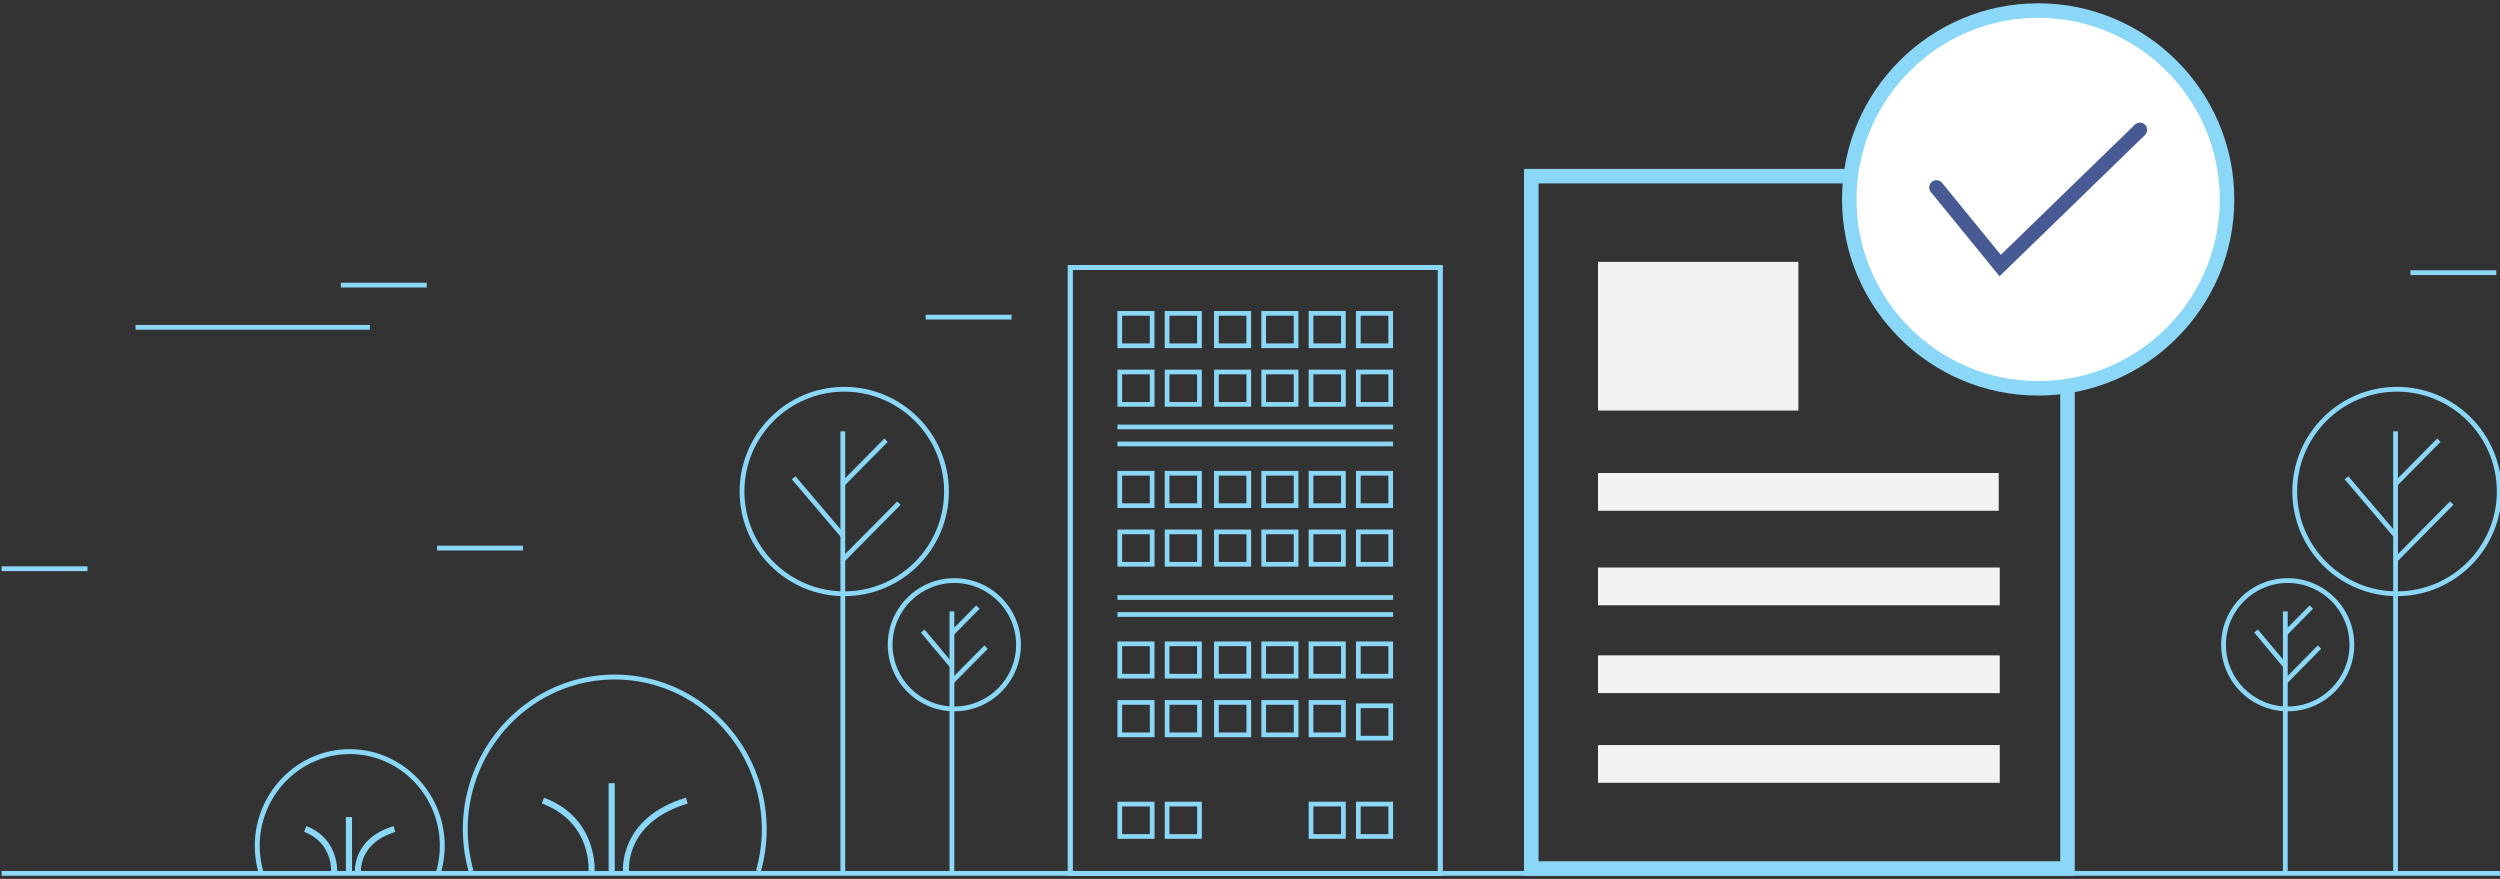 <?xml version="1.0" encoding="iso-8859-1"?><svg xmlns="http://www.w3.org/2000/svg" xmlns:xlink="http://www.w3.org/1999/xlink" width="512" height="180" viewBox="0 0 512 180"><rect x="0" y="0" width="512" height="180" fill="#333333" stroke="none"/><defs><path id="a" d="M295.447 179.357h-76.755V54.279h76.755v125.078zm-75.793-.962h74.83V55.242h-74.83v123.153z"/></defs><use xlink:href="#a" overflow="visible" fill="#8BD7F8"/><clipPath id="b"><use xlink:href="#a" overflow="visible"/></clipPath><path clip-path="url(#b)" fill="#8BD7F8" d="M294.966 178.876h-75.792V54.76h75.792v124.116zm-74.83-.963h73.868V55.723h-73.868v122.19z"/><path fill="#8BD7F8" d="M236.441 71.293h-7.597v-7.598h7.597v7.598zm-6.634-.963h5.671v-5.673h-5.671v5.673zm26.421.963h-7.596v-7.598h7.596v7.598zm-6.634-.963h5.67v-5.673h-5.67v5.673zm26.012.963h-7.598v-7.598h7.598v7.598zm-6.634-.963h5.672v-5.673h-5.672v5.673zm-22.842.963h-7.597v-7.598h7.597v7.598zm-6.634-.963h5.671v-5.673h-5.671v5.673zm26.421.963h-7.597v-7.598h7.597v7.598zm-6.635-.963h5.672v-5.673h-5.672v5.673zm26.013.963h-7.597v-7.598h7.597v7.598zm-6.634-.963h5.671v-5.673h-5.671v5.673zm-42.22 33.71h-7.597v-7.598h7.597v7.598zm-6.634-.963h5.671v-5.672h-5.671v5.672zm26.421.963h-7.596v-7.598h7.596v7.598zm-6.634-.963h5.67v-5.672h-5.67v5.672zm26.012.963h-7.598v-7.598h7.598v7.598zm-6.634-.963h5.672v-5.672h-5.672v5.672zm-22.842.963h-7.597v-7.598h7.597v7.598zm-6.634-.963h5.671v-5.672h-5.671v5.672zm26.421.963h-7.597v-7.598h7.597v7.598zm-6.635-.963h5.672v-5.672h-5.672v5.672zm26.013.963h-7.597v-7.598h7.597v7.598zm-6.634-.963h5.671v-5.672h-5.671v5.672zm-42.22 35.89h-7.597v-7.597h7.597v7.597zm-6.634-.962h5.671v-5.672h-5.671v5.672zm26.421.962h-7.596v-7.597h7.596v7.597zm-6.634-.962h5.67v-5.672h-5.67v5.672zm26.012.962h-7.598v-7.597h7.598v7.597zm-6.634-.962h5.672v-5.672h-5.672v5.672zm-22.842.962h-7.597v-7.597h7.597v7.597zm-6.634-.962h5.671v-5.672h-5.671v5.672zm26.421.962h-7.597v-7.597h7.597v7.597zm-6.635-.962h5.672v-5.672h-5.672v5.672zm26.013.962h-7.597v-7.597h7.597v7.597zm-6.634-.962h5.671v-5.672h-5.671v5.672zm-42.22-54.707h-7.597v-7.597h7.597v7.597zm-6.634-.962h5.671v-5.672h-5.671v5.672zm26.421.962h-7.596v-7.597h7.596v7.597zm-6.634-.962h5.67v-5.672h-5.67v5.672zm26.012.962h-7.598v-7.597h7.598v7.597zm-6.634-.962h5.672v-5.672h-5.672v5.672zm-22.842.962h-7.597v-7.597h7.597v7.597zm-6.634-.962h5.671v-5.672h-5.671v5.672zm26.421.962h-7.597v-7.597h7.597v7.597zm-6.635-.962h5.672v-5.672h-5.672v5.672zm26.013.962h-7.597v-7.597h7.597v7.597zm-6.634-.962h5.671v-5.672h-5.671v5.672zm-42.22 33.711h-7.597v-7.599h7.597v7.599zm-6.634-.963h5.671v-5.673h-5.671v5.673zm26.421.963h-7.596v-7.599h7.596v7.599zm-6.634-.963h5.67v-5.673h-5.67v5.673zm26.012.963h-7.598v-7.599h7.598v7.599zm-6.634-.963h5.672v-5.673h-5.672v5.673zm-22.842.963h-7.597v-7.599h7.597v7.599zm-6.634-.963h5.671v-5.673h-5.671v5.673zm26.421.963h-7.597v-7.599h7.597v7.599zm-6.635-.963h5.672v-5.673h-5.672v5.673zm26.013.963h-7.597v-7.599h7.597v7.599zm-6.634-.963h5.671v-5.673h-5.671v5.673zm-42.22 35.891h-7.597v-7.599h7.597v7.599zm-6.634-.963h5.671v-5.672h-5.671v5.672zm6.634 21.779h-7.597v-7.598h7.597v7.598zm-6.634-.962h5.671v-5.673h-5.671v5.673zm26.421-19.854h-7.596v-7.599h7.596v7.599zm-6.634-.963h5.67v-5.672h-5.67v5.672zm26.012.963h-7.598v-7.599h7.598v7.599zm-6.634-.963h5.672v-5.672h-5.672v5.672zm6.634 21.779h-7.598v-7.598h7.598v7.598zm-6.634-.962h5.672v-5.673h-5.672v5.673zm-22.842-19.854h-7.597v-7.599h7.597v7.599zm-6.634-.963h5.671v-5.672h-5.671v5.672zm6.634 21.779h-7.597v-7.598h7.597v7.598zm-6.634-.962h5.671v-5.673h-5.671v5.673zm26.421-19.854h-7.597v-7.599h7.597v7.599zm-6.635-.963h5.672v-5.672h-5.672v5.672zm26.013 1.645h-7.597v-7.598h7.597v7.598zm-6.634-.962h5.671v-5.674h-5.671v5.674zm6.634 21.096h-7.597v-7.598h7.597v7.598zm-6.634-.962h5.671v-5.673h-5.671v5.673zm-49.817-83.873h56.452v.963h-56.452zm0 34.928h56.452v.963h-56.452zm0-31.444h56.452v.963h-56.452zm0 34.927h56.452v.963h-56.452z"/><defs><path id="c" d="M295.447 179.357h-76.755V54.279h76.755v125.078zm-75.793-.962h74.83V55.242h-74.83v123.153z"/></defs><use xlink:href="#c" overflow="visible" fill="#8BD7F8"/><clipPath id="d"><use xlink:href="#c" overflow="visible"/></clipPath><path clip-path="url(#d)" fill="#8BD7F8" d="M265.738 178.876H248.4v-18.092h17.338v18.092zm-16.376-.963h15.414v-16.167h-15.414v16.167z"/><g fill="#8BD7F8"><path d="M95.991 178.52a32.358 32.358 0 0 1-1.202-8.652c0-17.484 13.958-31.711 31.114-31.711 17.158 0 31.117 14.227 31.117 31.711 0 2.867-.404 5.779-1.203 8.652l-.968-.27a31.327 31.327 0 0 0 1.166-8.383c0-16.93-13.508-30.704-30.112-30.704-16.603 0-30.11 13.774-30.11 30.704 0 2.78.392 5.602 1.166 8.383l-.968.27zm-43.058.138c-.5-1.791-.752-3.61-.752-5.407 0-10.929 8.723-19.82 19.447-19.82 10.724 0 19.449 8.892 19.449 19.82 0 1.792-.253 3.611-.752 5.407l-.968-.27c.474-1.708.716-3.437.716-5.138 0-10.374-8.275-18.813-18.444-18.813-10.168 0-18.442 8.439-18.442 18.813 0 1.706.24 3.434.715 5.138l-.969.27z"/><path d="M121.769 178.888l-1.25-.122c.04-.419.862-10.306-9.551-14.223l.442-1.175c11.332 4.262 10.37 15.407 10.359 15.52zm5.83.001c-.015-.113-1.224-11.283 12.88-15.521l.362 1.202c-13.061 3.924-12.046 13.749-11.996 14.165l-1.246.154zm-2.95-18.483h1.256v18.481h-1.256zm-55.606 18.482l-1.251-.118c.023-.249.488-6.097-5.5-8.41l.454-1.172c6.889 2.662 6.303 9.63 6.297 9.7zm3.645 0c-.008-.069-.758-7.064 7.91-9.7l.366 1.201c-7.671 2.334-7.037 8.286-7.03 8.347l-1.246.152zm-1.845-11.551h1.255v11.551h-1.255z"/></g><path fill="#8BD7F8" d="M27.765 66.548h47.991v.981H27.765zm42.038-8.65H87.39v.981H69.803zM.334 115.99h17.587v.981H.334zm189.247-51.527h17.587v.981h-17.587zM89.516 111.758h17.588v.98H89.516zm404.143-56.403h17.587v.981h-17.587z"/><g fill="#8BD7F8"><path d="M474.686 132.179l.698.69-7.134 7.225-.698-.69zm-1.676-8.193l.7.69-5.454 5.532-.7-.69zm-10.593 4.934l6.101 7.28-.753.63-6.1-7.28z"/><path d="M468.524 145.677c-7.517 0-13.633-6.116-13.633-13.633 0-7.518 6.116-13.632 13.633-13.632s13.633 6.114 13.633 13.632c0 7.517-6.116 13.633-13.633 13.633zm0-26.283c-6.977 0-12.651 5.675-12.651 12.65s5.675 12.651 12.651 12.651 12.651-5.676 12.651-12.651-5.674-12.65-12.651-12.65z"/><path d="M467.543 125.216h.981v53.758h-.981z"/></g><g fill="#8BD7F8"><path d="M201.601 132.184l.698.69-7.14 7.22-.697-.69zm-1.678-8.191l.698.689-5.457 5.528-.699-.69zm-10.574 4.933l6.1 7.28-.752.631-6.101-7.28z"/><path d="M195.447 145.677c-7.517 0-13.633-6.116-13.633-13.633 0-7.518 6.116-13.632 13.633-13.632s13.633 6.114 13.633 13.632c0 7.517-6.116 13.633-13.633 13.633zm0-26.283c-6.977 0-12.651 5.675-12.651 12.65s5.675 12.651 12.651 12.651 12.651-5.676 12.651-12.651-5.675-12.65-12.651-12.65z"/><path d="M194.465 125.216h.981v53.758h-.981z"/></g><g fill="#8BD7F8"><path d="M490.903 122.091c-11.816 0-21.43-9.613-21.43-21.43s9.613-21.431 21.43-21.431 21.431 9.614 21.431 21.431-9.613 21.43-21.431 21.43zm0-41.88c-11.276 0-20.449 9.174-20.449 20.45 0 11.275 9.173 20.448 20.449 20.448s20.449-9.173 20.449-20.448c.001-11.276-9.172-20.45-20.449-20.45z"/><path d="M490.12 88.332h.98v90.642h-.98z"/><path d="M501.767 102.685l.699.69-11.616 11.749-.699-.69zm-2.639-12.876l.698.69-8.973 9.088-.698-.69zm-18.198 7.716l10.029 11.8-.748.635-10.028-11.8z"/></g><g fill="#8BD7F8"><path d="M172.904 122.091c-11.817 0-21.43-9.613-21.43-21.43s9.613-21.431 21.43-21.431 21.43 9.614 21.43 21.431-9.613 21.43-21.43 21.43zm0-41.88c-11.276 0-20.449 9.174-20.449 20.45 0 11.275 9.173 20.448 20.449 20.448s20.449-9.173 20.449-20.448c0-11.276-9.173-20.45-20.449-20.45z"/><path d="M172.12 88.332h.981v90.642h-.981z"/><path d="M183.747 102.697l.698.69-11.62 11.744-.699-.69zm-2.641-12.877l.698.69-8.978 9.084-.697-.69zm-18.194 7.711l10.028 11.8-.748.636-10.028-11.8z"/></g><path fill="#8BD7F8" d="M424.906 179.357H312.122V34.589h112.784v144.768zm-109.815-2.969h106.847V37.559H315.091v138.829z"/><circle fill="#FFF" cx="417.42" cy="40.846" r="38.96"/><path fill="#8BD7F8" d="M417.417 81.012c-22.15 0-40.169-18.019-40.169-40.167 0-22.153 18.019-40.172 40.169-40.172s40.17 18.019 40.17 40.172c0 22.149-18.02 40.167-40.17 40.167zm0-77.368c-20.51 0-37.199 16.689-37.199 37.202 0 20.512 16.689 37.197 37.199 37.197 20.512 0 37.2-16.685 37.2-37.197 0-20.513-16.688-37.202-37.2-37.202z"/><path fill="#485A93" d="M409.504 56.574l-14.065-17.248a1.479 1.479 0 0 1 .211-2.088 1.483 1.483 0 0 1 2.088.209l12.021 14.743 27.457-26.655a1.484 1.484 0 1 1 2.068 2.13l-29.78 28.909z"/><path d="M327.271 96.873h82.071v7.733h-82.071zm0 37.346h82.279v7.733h-82.279zm0-17.996h82.279v7.734h-82.279zm0 36.363h82.279v7.733h-82.279zm0-98.959h41.036v30.455h-41.036z" fill="#F1F2F2"/><path fill="#8BD7F8" d="M.334 178.376h512v.981h-512z"/></svg>